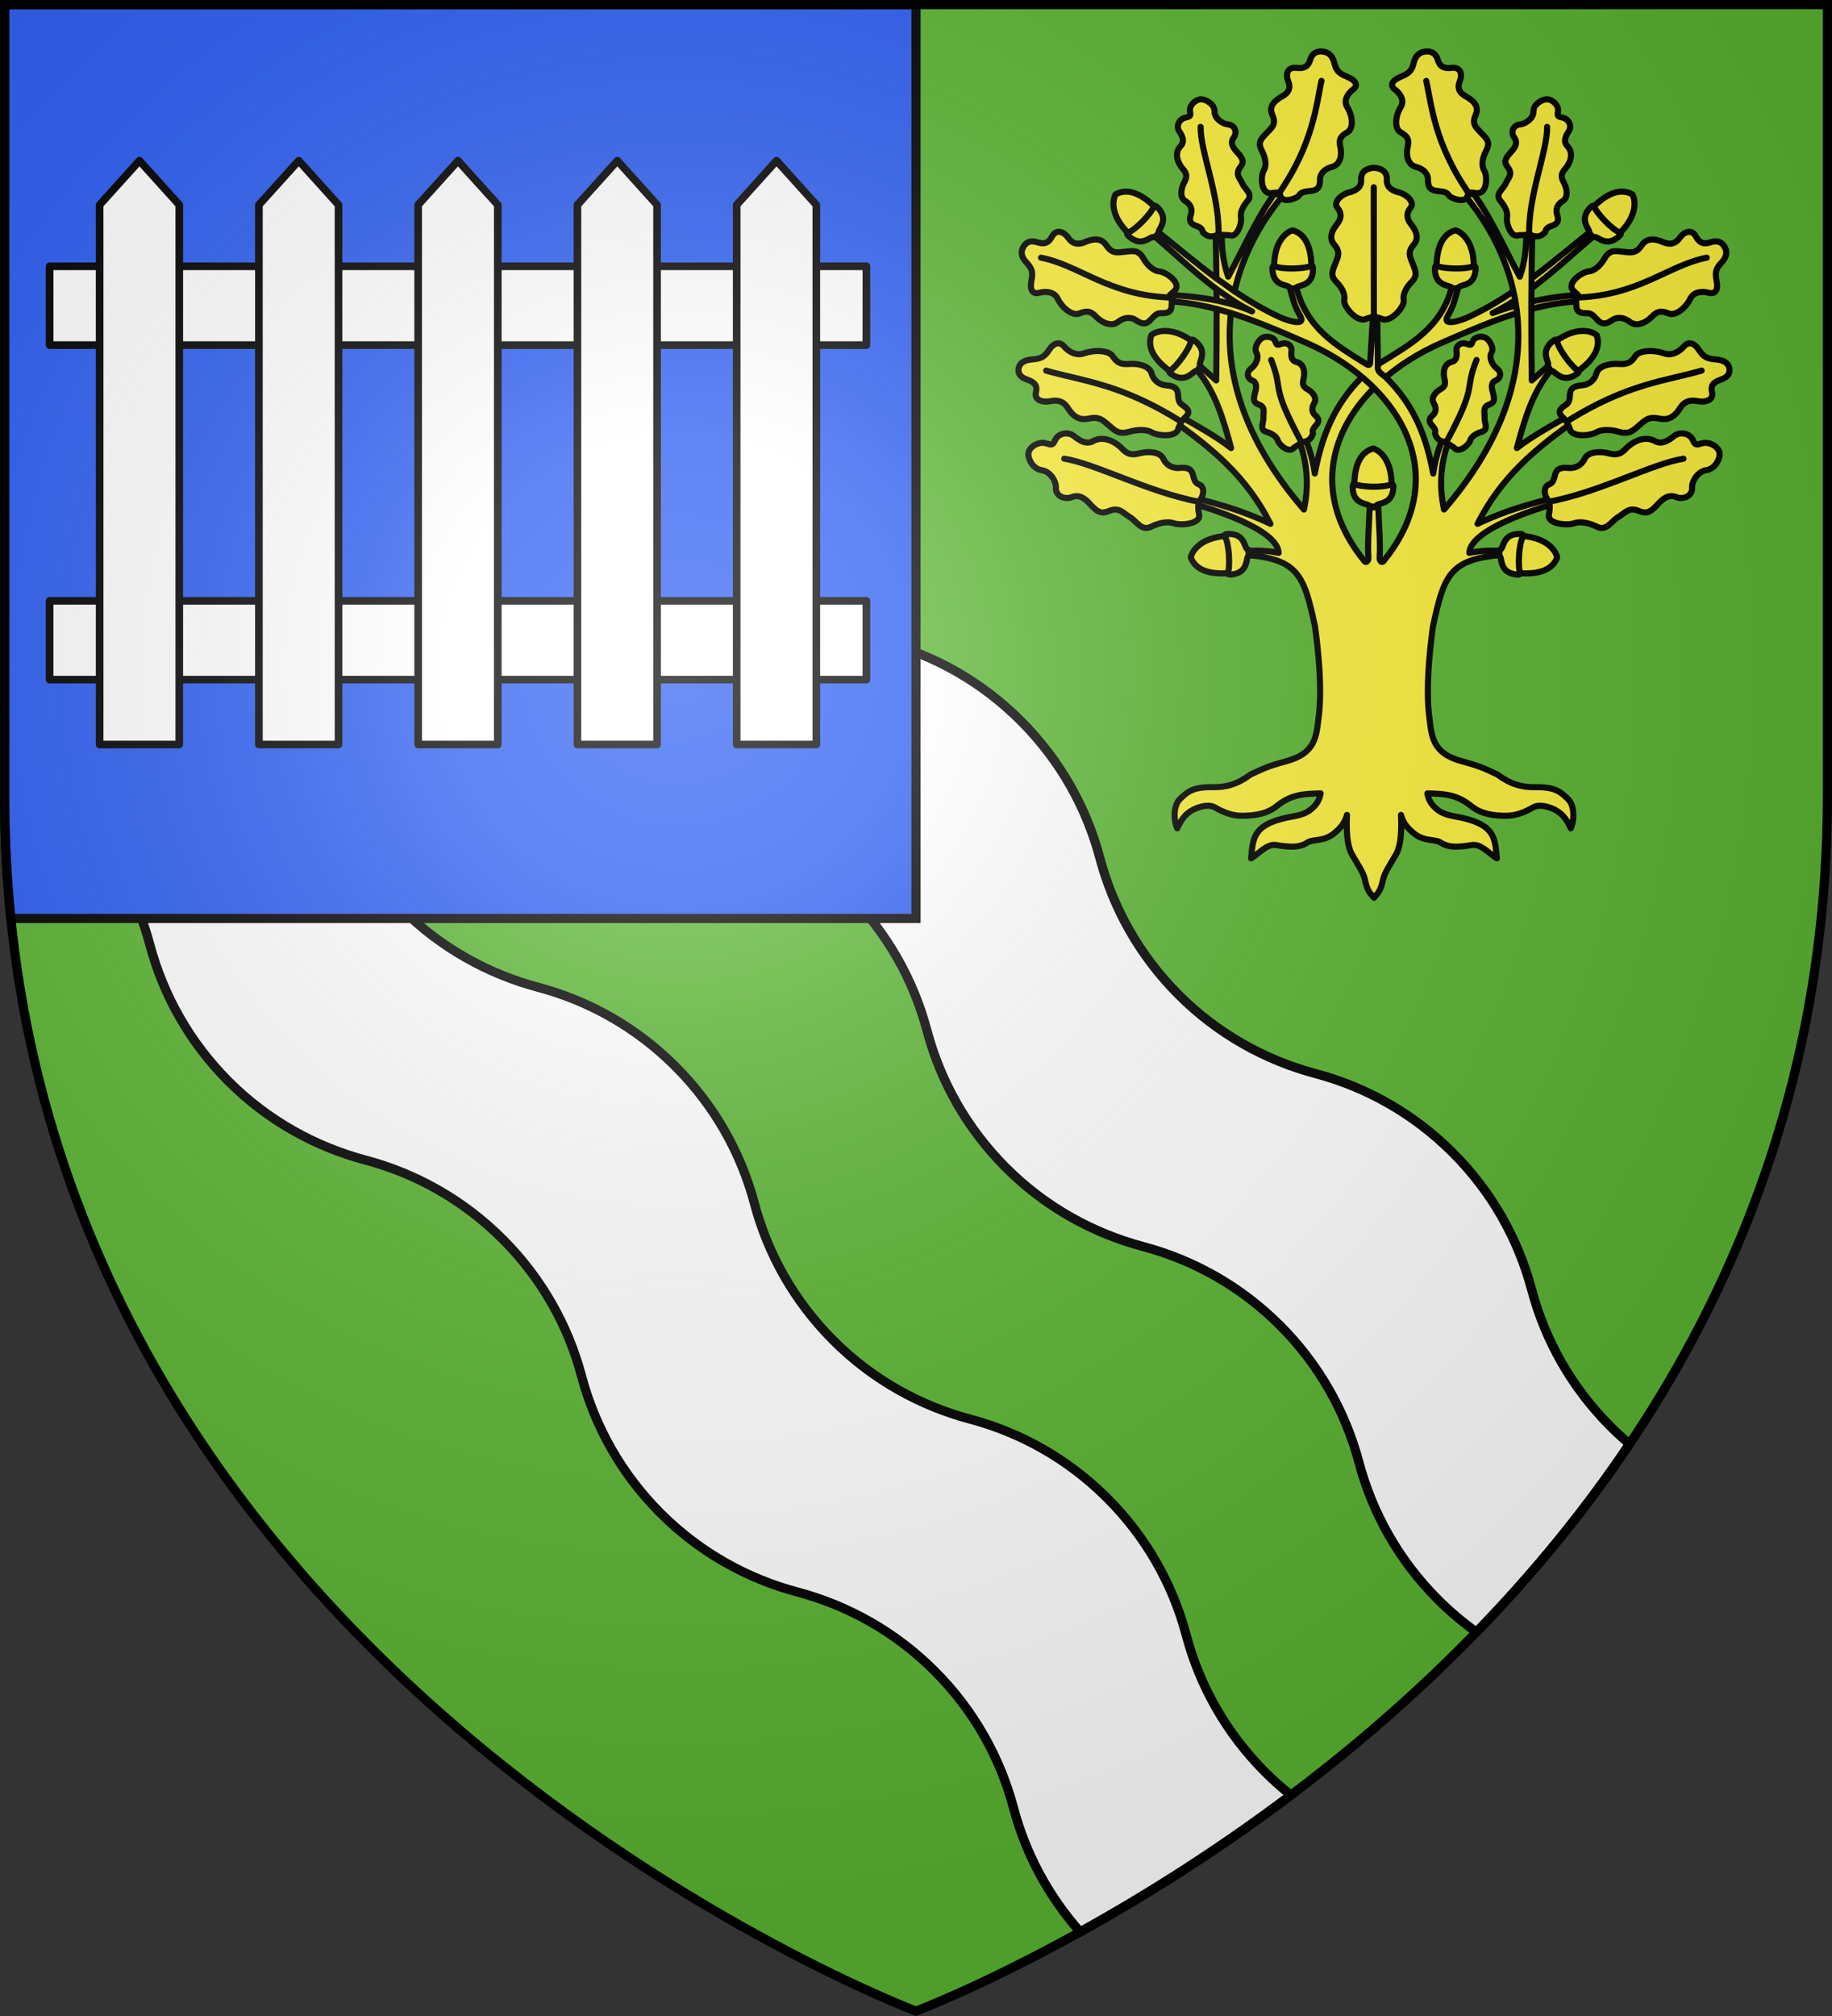 <?xml version="1.0" encoding="UTF-8" standalone="no"?><svg height="660" width="600" xmlns="http://www.w3.org/2000/svg" xmlns:xlink="http://www.w3.org/1999/xlink"><rect width="100%" height="100%" fill="#333333" stroke="none"/><radialGradient id="a" cx="221.445" cy="226.331" gradientTransform="matrix(1.353 0 0 1.349 -77.629 -85.747)" gradientUnits="userSpaceOnUse" r="300"><stop offset="0" stop-color="#fff" stop-opacity=".314"/><stop offset=".19" stop-color="#fff" stop-opacity=".251"/><stop offset=".6" stop-color="#6b6b6b" stop-opacity=".125"/><stop offset="1" stop-opacity=".125"/></radialGradient><path d="m300 658.5s298.5-112.32 298.5-397.772v-259.228h-597v259.228c0 285.452 298.5 397.772 298.5 397.772z" fill="#5ab532" fill-rule="evenodd"/><g stroke="#000"><g stroke-linecap="round" stroke-linejoin="round" stroke-width="2.214" transform="matrix(.903 0 0 .903 43.509 -5.91)"><g fill="#fcef3c" stroke-width="2.129" transform="matrix(1.04 0 0 1.04 606.154 291.476)"><path d="m-80.544-143.418c8.559-5.55 9.406-10.371 8.168-13.761-2.2-1.755-8.05-2.997-15.669 3.266zm-20.679 69.058c10.124 1.25 13.871-1.898 15.101-5.291-.557-2.758-4.24-7.471-14.102-7.571zm-123.945-126.165c-6.952-7.466-11.847-7.463-14.969-5.655-1.346 2.471-1.554 8.449 5.937 14.865zm53.336 21.429c.363-10.195-3.1-13.654-6.587-14.584-2.699.795-7.072 4.876-6.312 14.709zm-47.623 35.677c-8.559-5.55-9.406-10.371-8.168-13.761 2.2-1.755 8.05-2.997 15.669 3.266zm20.678 69.056c-10.124 1.25-13.872-1.898-15.102-5.291.557-2.758 4.24-7.471 14.102-7.571zm123.944-126.162c6.952-7.466 11.847-7.463 14.969-5.655 1.346 2.471 1.554 8.449-5.937 14.865zm-53.336 21.429c-.363-10.195 3.1-13.654 6.587-14.584 2.699.795 7.072 4.876 6.312 14.709zm-28.675 76.067c-.363-10.195 3.1-13.654 6.587-14.584 2.699.795 7.072 4.876 6.312 14.709z"/><path d="m-147.428-141.162c5.886-5.279 12.978-9.768 20.779-13.195 17.788-7.816 32.559-13.922 48.949-14.63l-.19-2.185c-9.777.361-21.728 2.895-30.724 6.322 12.939-6.169 27.061-20.085 36.43-27.824l-1.386-1.341c-13.294 10.545-26.806 22.869-43.552 30.601-2.088.964-9.515 3.629-7.107-.518 2.292-3.947 2.639-6.589 3.588-9.772l-2.21-.208c-3.657 14.316-14.711 20.095-25.373 26.713l-2.987 2.416"/><path d="m-182.73-208.852c-6.661 7.555-12.733 21.515-18.123 31.355-1.983-5.612-2.215-10.553-2.296-15.845l-2.067.177c.134 5.549.212 10.905.265 16.251-7.505-5.578-14.524-11.583-21.479-17.099l-1.378 1.343c6.349 5.244 14.36 13.067 22.892 19.484.01 1.32.031 2.649.036 3.975-5.704-1.154-11.745-1.759-17.222-1.961l-.194 2.19c5.946.257 11.676 1.237 17.416 2.738.012 7.901-.042 15.993-.141 24.889l-5.688-5.034-1.378 1.025c6.812 7.777 9.609 17.79 12.258 27.592-4.788-3.836-14.047-9.069-19.536-11.959l-1.713 1.713c14.883 10.431 26.695 20.312 34.956 36.654-10.022-4.784-18.518-6.942-27.255-9.274l-.353 2.067c6.441 1.766 30.133 9.004 30.487 17.347-3.477-.717-6.681-.94-11.146-.671l-.159 1.36c18.112 1.558 20.112 6.976 23.969 24.889 1.277 9.134 2.504 22.002 1.307 31.514-.87 6.915-.986 12.76-11.446 15.563-7.178 1.924-8.706 2.99-12.4 4.628-4.943 3.721-9.087 4.448-13.124 4.381-7.219-.12-8.915 1.846-11.181 3.886-2.445 2.201-2.644 6.905-1.219 10.457 1.397-2.91 2.959-5.791 7.525-7.295 2.397-.79 4.302-.745 5.599 0 5.175 2.972 8.211 2.966 10.457 2.915 5.564-.126 8.834-1.49 11.199-3.409 5.062-4.109 9.626-4.254 15.261-4.381-.368 1.853-.987 3.395-2.861 5.123-2.778 2.561-5.939 2.651-9.256 3.392-11.729 2.618-11.444 7.455-12.152 14.114 2.868-1.692 5.517-5.158 8.761-4.628 4.364.712 7.961 1.064 10.881-.866 1.966-1.3 5.537-.279 9.061-3.021 2.406-1.871 4.051-3.857 4.751-6.624-.459 8.211.735 12.053 1.766 13.849 1.295 2.254 4.03 6.414 4.434 8.479.862 4.406 2.069 5.133 3.215 6.571 1.145-1.438 2.353-2.165 3.215-6.571.404-2.065 3.139-6.225 4.433-8.479 1.032-1.796 2.225-5.638 1.766-13.849.701 2.767 2.345 4.753 4.751 6.624 3.525 2.741 7.095 1.721 9.061 3.021 2.919 1.93 6.516 1.578 10.881.866 3.245-.53 5.893 2.936 8.761 4.628-.708-6.659-.424-11.496-12.152-14.114-3.316-.74-6.477-.83-9.256-3.392-1.874-1.728-2.494-3.27-2.861-5.123 5.635.127 10.199.272 15.261 4.381 2.364 1.919 5.635 3.283 11.199 3.409 2.245.051 5.282.058 10.457-2.915 1.297-.745 3.202-.79 5.599 0 4.566 1.504 6.128 4.385 7.525 7.295 1.426-3.553 1.227-8.256-1.219-10.457-2.266-2.04-3.962-4.006-11.181-3.886-4.037.067-8.181-.66-13.124-4.381-3.694-1.638-5.221-2.705-12.4-4.628-10.46-2.803-10.576-8.647-11.446-15.563-1.197-9.512.03-22.38 1.307-31.514 3.857-17.914 5.858-23.332 23.969-24.889l-.159-1.36c-4.465-.268-7.668-.046-11.146.671.354-8.343 24.046-15.581 30.487-17.347l-.353-2.067c-8.736 2.332-17.233 4.49-27.255 9.274 8.261-16.342 20.073-26.223 34.956-36.654l-1.713-1.713c-5.489 2.89-14.748 8.123-19.536 11.959 2.649-9.802 5.446-19.815 12.258-27.592l-1.378-1.025-5.688 5.034c-.214-19.007-.223-34.484.194-51.81l-2.067-.177c-.081 5.293-.314 10.234-2.296 15.845-5.39-9.84-11.462-23.8-18.123-31.355l-2.42 1.343c21.547 24.573 33.676 65.282-5.882 111.163-1.583-7.482-1.416-15.182 1.378-23.211l-2.067-1.042c-1.573 4.15-2.465 7.529-3.091 11.694-2.47-13.229-6.759-23.851-16.321-33.351-1.113-1.091-2.949-1.837-2.985-3.498.011-7.658-.225-14.335-.212-20.615l-1.307-.071-1.13 18.513c-.088 1.437-.476 1.426-1.607.724-10.662-6.618-20.578-12.393-24.234-26.709l-2.208.212c.948 3.183 1.293 5.822 3.586 9.769 2.409 4.147-5.013 1.476-7.101.512-5.571-2.572-10.789-5.655-15.756-9.009 3.075-13.682 9.991-25.586 18.317-35.082l-2.42-1.343zm-16.533 39.604c2.239 1.444 4.492 2.758 6.747 3.833-2.128-.965-4.49-1.789-6.977-2.491.071-.45.151-.896.23-1.343zm-.636 4.416c8.462 2.636 17.074 6.313 26.548 10.475 7.111 3.124 13.626 7.135 19.182 11.818-9.549 9.496-14.012 20.413-16.48 33.633-.626-4.165-1.518-7.544-3.091-11.694l-2.067 1.042c2.794 8.029 2.961 15.729 1.378 23.211-21.507-24.945-27.727-48.361-25.471-68.486zm46.137 22.628c1.145.98 2.245 1.984 3.303 3.021zm3.762 3.48c16.04 16.04 21.229 38.427 3.268 60.448-.692.708-1.324-.439-1.325-1.042.353-5.921-.281-11.85-.424-17.771h-3.038c-.143 5.921-.777 11.85-.424 17.771-0.0.603-.709 1.75-1.325 1.042-17.963-22.025-12.778-44.408 3.268-60.448z"/><path d="m-78.686-144.668c-2.195-1.155-7.193-7.793-7.511-10.616-.288-.47-.832-.228-1.09-.035-5.433 4.052-1.071 7.695-2.134 8.904.213.422-.111-.066.547.879.658.945.394.566.687.914 1.071-.575 3.553 4.721 8.821 1.094.419-.288.966-.752.681-1.139zm-20.31 70.545c-.939-2.296-.501-10.594 1.07-12.961.081-.545-.491-.71-.813-.728-6.766-.388-5.766 5.206-7.358 5.449-.108.46-.043-.122-.146 1.025-.103 1.147-.062.687-.061 1.142 1.19.248-.313 5.9 6.054 6.508.506.048 1.223.045 1.254-.435zm-127.725-128.014c-.757 2.363-6.426 8.437-9.15 9.241-.413.366-.08.859.154 1.08 4.933 4.647 7.763-.282 9.139.556.379-.283-.045.121.771-.691.816-.812.489-.486.781-.835-.752-.955 4.032-4.319-.455-8.878-.357-.362-.908-.821-1.24-.473zm54.931 20.803c-2.205 1.136-10.509 1.422-13.004.064-.55-.033-.664.551-.654.873.203 6.774 5.689 5.291 6.069 6.856.468.068-.118.054 1.034.057 1.151.003.69.002 1.143-.038.144-1.208 5.905-.203 5.955-6.599.004-.508-.061-1.223-.542-1.212zm-49.522 36.666c2.195-1.155 7.193-7.793 7.511-10.616.289-.47.832-.228 1.09-.035 5.433 4.052 1.071 7.695 2.134 8.904-.213.422.111-.066-.547.879-.658.945-.394.566-.687.914-1.071-.575-3.553 4.721-8.821 1.094-.419-.288-.966-.752-.681-1.139zm20.309 70.542c.939-2.296.501-10.594-1.07-12.961-.081-.545.491-.71.813-.728 6.766-.389 5.766 5.206 7.358 5.449.108.46.043-.122.146 1.025.103 1.147.062.687.061 1.142-1.19.248.313 5.9-6.054 6.508-.506.048-1.224.045-1.254-.435zm127.724-128.011c.757 2.363 6.426 8.437 9.15 9.241.413.366.08.859-.154 1.08-4.933 4.647-7.763-.282-9.139.556-.379-.283.045.121-.771-.691-.816-.812-.489-.486-.781-.835.752-.955-4.032-4.319.455-8.878.357-.362.908-.821 1.24-.473zm-54.931 20.803c2.205 1.136 10.509 1.422 13.004.064.55-.033.664.551.654.873-.203 6.774-5.689 5.291-6.069 6.856-.468.068.118.054-1.034.057-1.151.003-.69.002-1.143-.038-.144-1.208-5.905-.203-5.955-6.599-.004-.508.061-1.223.542-1.212zm-28.675 76.067c2.205 1.136 10.509 1.422 13.004.064.55-.033.664.551.654.873-.203 6.774-5.689 5.291-6.069 6.856-.468.068.118.054-1.034.057s-.69.002-1.143-.038c-.143-1.208-5.905-.203-5.955-6.599-.004-.508.061-1.223.542-1.212z"/><path d="m-111.007-156.162c1.158.646 3.065 3.379 1.955 5.247-.969 1.63.407 4.27 1.763 5.288 1.986 1.404 1.456 3.613-.155 4.231-1.874.719-1.566 2.566-1.125 4.142.838 2.992.398 3.676-1.315 4.323-2.36.891-1.446 2.708-1.567 4.368-.132 1.822 1.533 4.367-.945 5.103-2.412.717-3.73 1.911-4.049 3.02-.465 1.613-3.996 4.63-5.582 2.563l-2.992-1.955c-1.995-.295-3.074-1.05-3.694-2.975.174-1.022.319-1.338-1.145-3.008-1.139-1.3-.935-2.26.389-3.414.91-.794 1.489-2.253.296-4.253-1.017-1.706.448-3.66 2.135-4.652 1.537-.903 2.191-1.578 1.6-3.824-.34-1.294-.693-5.087 2.59-5.876 1.729-.416 1.842-2.116 1.622-3.954-.19-1.581 1.454-3.137 3.769-2.242 2.319.897 1.077-1.077 2.886-2.082 1.22-.678 2.662-.551 3.563-.049zm21.349-83.207c-1.479-.052-4.814 1.624-4.736 4.299.067 2.334-2.7 4.248-4.572 4.463-2.695.223-3.369 2.89-2.129 4.564 1.441 1.947.145 3.701-1.135 5.084-2.431 2.627-2.37 3.628-1.047 5.395 1.823 2.435-.048 3.774-.825 5.603-.853 2.007-3.851 3.637-1.829 5.985 1.968 2.285 2.61 4.38 2.324 5.753-.415 1.997 1.404 7.419 4.066 6.243l3.975-.167c2.105.953 3.566.839 5.209-.799.381-1.188.41-1.614 2.739-2.449 1.813-.65 2.131-1.793 1.461-3.85-.46-1.414-.239-3.321 2.004-4.677 1.912-1.156 1.536-4.147.424-6.263-1.013-1.927-1.288-3.053.5-5.05 1.03-1.15 3.419-4.929.64-7.843-1.463-1.534-.658-3.401.549-5.201 1.038-1.549.272-4.232-2.47-4.755-2.747-.524-.471-1.819-1.695-4.026-.826-1.489-2.301-2.269-3.451-2.309zm60.15 123.171c.351 1.602-1.178 5.624-4.658 6.151-3.037.46-4.985 3.916-4.903 6.009.23 2.992-3.096 4.337-5.504 3.367-2.8-1.128-4.823.688-6.369 2.401-2.935 3.253-4.244 3.416-6.789 2.376-3.506-1.433-4.881.915-7.1 2.181-2.437 1.39-3.971 5.033-7.402 3.363-3.34-1.625-6.178-1.847-7.902-1.222-2.508.91-9.571.246-8.871-3.011.44-2.05.309-3.137.117-4.442-1.14-1.231-2.49-4.163-.633-5.801 1.467-.687 2.013-.816 2.646-3.549.493-2.127 1.913-2.735 4.708-2.474 1.921.179 4.349-.499 5.674-3.256 1.13-2.351 5.078-2.623 8.033-1.893 2.692.665 4.204.708 6.447-1.699 1.292-1.386 5.729-4.857 10.039-2.491 2.269 1.246 4.533-.059 6.634-1.787 1.807-1.486 5.431-1.263 6.636 1.609 1.207 2.878 2.447.098 5.542.929 2.088.561 3.383 1.993 3.656 3.239zm3.196-30.169c.624 1.516.588 3.607-2.748 4.731-2.911.98-3.508 2.3-3.065 4.346.746 2.907-2.492 3.695-5.032 3.158-2.953-.625-4.827.401-6.052 2.357-2.326 3.713-4.7 4.297-7.387 3.715-3.702-.802-4.844.635-6.81 2.267-2.158 1.792-3.43 3.42-7.098 2.371-3.571-1.021-6.405-.747-7.994.169-2.312 1.331-8.889 1.775-9.259-1.425l-1.057-2.278c-.973-1.715-4.433-2.964-.837-5.493 1.325-.932 1.841-1.153 1.99-3.954.116-2.18 1.409-3.025 4.207-3.254 1.923-.157 4.197-1.246 5.022-4.191.704-2.511 4.545-3.465 7.582-3.259 2.766.187 4.263-.033 6.054-2.793 1.032-1.59 5.388-2.438 10.043-.856 2.451.833 5.089-.395 6.858-2.462 1.522-1.777 3.577-1.328 5.263 1.292 1.688 2.625 3.016 3.012 6.208 3.293 2.154.19 3.627 1.088 4.112 2.268zm-106.627-109.48c1.828-.454 4.243-.305 5.153 2.645.794 2.573 2.251 3.165 4.671 2.897 3.451-.48 3.985 2.365 3.066 4.532-1.068 2.519-.1 4.198 2.02 5.368 4.025 2.222 4.423 4.309 3.435 6.6-1.361 3.157.169 4.226 1.828 6.019 1.821 1.968 3.556 3.16 1.914 6.274-1.598 3.031-1.612 5.498-.739 6.924 1.27 2.075 1.038 8.501-2.731 7.929-2.433-.37-2.798-.195-2.988.683-.437 2.763-4.415 1.677-6.225.516-.923-1.199-1.12-1.657-4.343-1.945-2.509-.224-3.336-1.39-3.273-3.823.043-1.672-.952-3.7-4.263-4.582-2.823-.751-3.479-4.128-2.886-6.743.54-2.382.46-3.689-2.524-5.395-1.719-.983-2.192-4.799.183-8.736 1.251-2.073.137-4.424-2.047-6.072-1.879-1.417-1.119-3.17 2.11-4.479 3.234-1.312 3.838-2.438 4.536-5.184.471-1.852 1.683-3.076 3.104-3.429zm-139.711 68.744c.631-1.675 2.114-3.449 5.183-2.421 2.677.897 4.007.121 5.132-1.901 1.518-2.942 4.286-1.685 5.65.294 1.586 2.301 3.585 2.539 5.789 1.591 4.184-1.8 6.217-.883 7.65 1.223 1.975 2.901 3.76 2.349 6.246 2.121 2.728-.249 4.735-.888 6.516 2.204 1.733 3.01 3.865 4.467 5.592 4.631 2.512.238 7.955 4.186 5.346 6.755-1.685 1.659-1.987 1.358-1.333 2.019l.567.23c-.029.071-.038.154-.061.228.076.066.138.136.221.208l-.26-.097c-.53 2.054.967 5.194-3.26 5.218-1.557.009-2.065-.109-4.122 2.207-1.601 1.803-3.076 1.756-5.151.281-1.426-1.014-3.743-1.437-6.364.599-2.235 1.736-5.531.261-7.467-1.73-1.764-1.814-2.942-2.518-6.095-1.218-1.816.749-5.391-1.125-7.475-5.265-1.097-2.18-3.761-2.701-6.414-1.983-2.282.617-3.376-.997-2.702-4.253.676-3.263.037-4.389-1.954-6.537-1.342-1.449-1.724-3.101-1.234-4.404zm122.651-28.39c-2.44.198-4.621 1.174-4.483 4.257.12 2.69-1.941 3.734-4.07 4.31-3.066.729-5.688 3.595-4.245 5.317 1.679 2.002 1.369 3.899-.063 5.723-2.72 3.465-2.415 5.569-.874 7.384 2.123 2.501 1.153 4.036.302 6.289-.934 2.473-2.029 4.171.318 6.536 2.285 2.302 3.05 4.614 2.75 6.253-.436 2.385 4.794 8.345 7.806 6.518l2.559-.76 2.559.76c3.011 1.827 8.241-4.134 7.805-6.518-.299-1.639.466-3.951 2.75-6.253 2.347-2.365 1.252-4.063.318-6.536-.851-2.252-1.82-3.788.302-6.289 1.541-1.815 1.846-3.919-.874-7.384-1.432-1.825-1.742-3.722-.063-5.723 1.444-1.722-1.178-4.588-4.244-5.317-2.129-.576-4.19-1.62-4.07-4.31.138-3.083-2.043-4.059-4.483-4.257zm-38.993 59.332c-1.158.646-3.065 3.379-1.955 5.247.969 1.63-.407 4.27-1.763 5.288-1.986 1.404-1.456 3.613.155 4.231 1.874.719 1.566 2.566 1.125 4.142-.838 2.992-.398 3.676 1.315 4.323 2.36.891 1.446 2.708 1.567 4.368.132 1.822-1.533 4.367.945 5.103 2.412.717 3.73 1.911 4.049 3.02.465 1.613 3.996 4.63 5.582 2.563l2.992-1.955c1.995-.295 3.074-1.05 3.694-2.975-.174-1.022-.319-1.338 1.145-3.008 1.139-1.3.935-2.26-.389-3.414-.91-.794-1.489-2.253-.296-4.253 1.017-1.706-.448-3.66-2.135-4.652-1.537-.903-2.191-1.578-1.6-3.824.34-1.294.693-5.087-2.59-5.876-1.729-.416-1.842-2.116-1.622-3.954.19-1.581-1.454-3.137-3.769-2.242-2.319.897-1.077-1.077-2.886-2.082-1.22-.678-2.662-.551-3.563-.049zm-21.349-83.207c1.479-.052 4.814 1.624 4.737 4.299-.067 2.334 2.699 4.248 4.572 4.463 2.695.223 3.369 2.89 2.129 4.564-1.441 1.947-.145 3.701 1.135 5.084 2.431 2.627 2.37 3.628 1.047 5.395-1.823 2.435.048 3.774.825 5.603.853 2.007 3.851 3.637 1.829 5.985-1.968 2.285-2.61 4.38-2.324 5.753.415 1.997-1.404 7.419-4.066 6.243l-3.975-.167c-2.105.953-3.566.839-5.209-.799-.381-1.188-.41-1.614-2.739-2.449-1.813-.65-2.131-1.793-1.461-3.85.46-1.414.239-3.321-2.004-4.677-1.912-1.156-1.536-4.147-.424-6.263 1.013-1.927 1.288-3.053-.5-5.05-1.03-1.15-3.419-4.929-.64-7.843 1.463-1.534.658-3.401-.549-5.201-1.038-1.549-.272-4.232 2.47-4.755 2.747-.524.471-1.819 1.695-4.026.826-1.489 2.301-2.269 3.451-2.309zm-60.15 123.171c-.351 1.602 1.178 5.624 4.658 6.151 3.037.46 4.985 3.916 4.903 6.009-.23 2.992 3.096 4.337 5.504 3.367 2.8-1.128 4.823.688 6.369 2.401 2.935 3.253 4.244 3.416 6.789 2.376 3.506-1.433 4.881.915 7.101 2.181 2.437 1.39 3.971 5.033 7.402 3.363 3.34-1.625 6.178-1.847 7.902-1.222 2.508.91 9.571.246 8.871-3.011-.44-2.05-.309-3.137-.117-4.442 1.14-1.231 2.49-4.163.633-5.801-1.466-.687-2.013-.816-2.646-3.549-.493-2.127-1.913-2.735-4.708-2.474-1.921.179-4.349-.499-5.674-3.256-1.13-2.351-5.078-2.623-8.033-1.893-2.692.665-4.204.708-6.447-1.699-1.292-1.386-5.729-4.857-10.039-2.491-2.269 1.246-4.533-.059-6.634-1.787-1.807-1.486-5.431-1.263-6.636 1.609-1.207 2.878-2.447.098-5.542.929-2.088.561-3.383 1.993-3.656 3.239zm-3.196-30.169c-.624 1.516-.588 3.607 2.748 4.731 2.911.98 3.508 2.3 3.065 4.346-.746 2.907 2.492 3.695 5.032 3.158 2.953-.625 4.827.401 6.052 2.357 2.326 3.713 4.7 4.297 7.387 3.715 3.702-.802 4.844.635 6.81 2.267 2.158 1.792 3.43 3.42 7.098 2.371 3.571-1.021 6.405-.747 7.994.169 2.312 1.331 8.889 1.775 9.259-1.425l1.057-2.278c.973-1.715 4.433-2.964.837-5.493-1.325-.932-1.841-1.153-1.99-3.954-.116-2.18-1.409-3.025-4.207-3.254-1.923-.157-4.197-1.246-5.022-4.191-.704-2.511-4.545-3.465-7.582-3.259-2.766.187-4.263-.033-6.054-2.793-1.032-1.59-5.388-2.438-10.043-.856-2.451.833-5.089-.395-6.858-2.462-1.522-1.777-3.577-1.328-5.263 1.292-1.688 2.625-3.016 3.012-6.208 3.293-2.154.19-3.627 1.088-4.112 2.268zm106.627-109.48c-1.828-.454-4.243-.305-5.153 2.645-.794 2.573-2.251 3.165-4.671 2.897-3.451-.48-3.985 2.365-3.066 4.532 1.068 2.519.1 4.198-2.02 5.368-4.025 2.222-4.423 4.309-3.435 6.6 1.361 3.157-.169 4.226-1.828 6.019-1.821 1.968-3.556 3.16-1.914 6.274 1.598 3.031 1.612 5.498.739 6.924-1.271 2.075-1.038 8.501 2.731 7.929 2.433-.37 2.798-.195 2.988.683.437 2.763 4.415 1.677 6.225.516.923-1.199 1.12-1.657 4.343-1.945 2.509-.224 3.336-1.39 3.273-3.823-.043-1.672.952-3.7 4.263-4.582 2.823-.751 3.479-4.128 2.886-6.743-.54-2.382-.46-3.689 2.524-5.395 1.719-.983 2.192-4.799-.183-8.736-1.251-2.073-.137-4.424 2.047-6.072 1.879-1.417 1.119-3.17-2.11-4.479-3.234-1.312-3.838-2.438-4.536-5.184-.471-1.852-1.683-3.076-3.104-3.429zm139.711 68.744c-.631-1.675-2.114-3.449-5.183-2.421-2.677.897-4.007.121-5.132-1.901-1.518-2.942-4.286-1.685-5.65.294-1.586 2.301-3.585 2.539-5.789 1.591-4.184-1.8-6.217-.883-7.65 1.223-1.975 2.901-3.76 2.349-6.246 2.121-2.728-.249-4.735-.888-6.516 2.204-1.733 3.01-3.865 4.467-5.592 4.631-2.512.238-7.955 4.186-5.346 6.755 1.685 1.659 1.987 1.358 1.333 2.019l-.567.23c.029.071.039.154.061.228-.076.066-.138.136-.221.208l.26-.097c.531 2.054-.967 5.194 3.26 5.218 1.557.009 2.065-.109 4.122 2.207 1.601 1.803 3.076 1.756 5.151.281 1.426-1.014 3.743-1.437 6.364.599 2.235 1.736 5.531.261 7.467-1.73 1.764-1.814 2.942-2.518 6.095-1.218 1.816.749 5.391-1.125 7.475-5.265 1.097-2.18 3.761-2.701 6.414-1.983 2.282.617 3.376-.997 2.702-4.253-.676-3.263-.037-4.389 1.953-6.537 1.342-1.449 1.724-3.101 1.234-4.404z"/></g><g fill="none" stroke-width="2.212" transform="matrix(1.001 0 0 1.001 299.961 -7.157)"><path d="m150 128.251-.035-46.732m26.259 92.337c11.655-21.514 6.288-18.097 10.974-29.79m19.093-45.527c-.367-14.268 6.653-30.152 6.477-38.909m.615 135.801c18.724-3.581 37.426-13.801 48.807-15.61m-42.267-13.465c21.906-13.841 36.251-14.752 48.822-18.43m-84.023-63.746c-13.015-18.516-13.896-33.268-15.76-41.208m-92.166 78.484c-22.728-.593-33.268-11.669-47.398-14.432m94.378 66.832c-11.655-21.514-6.288-18.097-10.974-29.79m-19.093-45.527c.367-14.268-6.653-30.152-6.477-38.909m-.615 135.801c-18.724-3.581-37.426-13.801-48.807-15.61m42.267-13.465c-21.906-13.841-36.251-14.752-48.822-18.43m84.023-63.746c13.015-18.516 13.896-33.268 15.76-41.208m92.166 78.484c22.728-.593 33.268-11.669 47.398-14.432"/><path d="m92.963 122.487 5.599 1.359m-5.599 1.726 5.177 1.469m-5.25-12.557 6.572 4.663m-6.536-.789 5.875 4.094"/></g></g><path d="m24.102 2.188v62.906c4.86 12.545 12.313 24.282 22.438 34.406 12.893 12.893 28.459 21.437 44.906 25.812 16.441 4.377 31.955 12.987 44.844 25.875 12.893 12.893 21.5 28.396 25.875 44.844 4.377 16.441 12.955 31.987 25.844 44.875 12.893 12.893 28.459 21.406 44.906 25.781 16.441 4.377 31.955 12.987 44.844 25.875 12.893 12.893 21.468 28.396 25.844 44.844 4.377 16.441 12.987 31.986 25.875 44.875 12.893 12.893 28.459 21.437 44.906 25.812 16.441 4.377 31.955 12.955 44.844 25.844 12.893 12.893 21.468 28.396 25.844 44.844 4.377 16.441 12.986 31.986 25.875 44.875 3.967 3.967 8.186 7.515 12.602 10.662 17.764-18.296 34.84-38.786 50.15-61.58-2.12-1.794-4.191-3.677-6.189-5.676-12.889-12.889-21.498-28.403-25.875-44.844-4.375-16.448-12.951-31.951-25.844-44.844-12.889-12.889-28.402-21.498-44.844-25.875-16.447-4.376-32.013-12.92-44.906-25.812-12.888-12.889-21.467-28.402-25.844-44.844-4.375-16.448-12.982-31.951-25.875-44.844-12.888-12.888-28.402-21.498-44.844-25.875-16.447-4.376-32.013-12.92-44.906-25.812-12.888-12.888-21.467-28.402-25.844-44.844-4.375-16.448-12.982-31.982-25.875-44.875-12.888-12.888-28.402-21.467-44.844-25.844-16.447-4.376-32.013-12.92-44.906-25.812-11.813-11.813-20-25.832-24.656-40.75zm-22.602 163.746v81.934c7.758 4.364 15.057 9.839 21.664 16.445 12.893 12.893 21.5 28.396 25.875 44.844 4.377 16.441 12.955 31.987 25.844 44.875 12.893 12.893 28.459 21.406 44.906 25.781 16.441 4.377 31.955 12.987 44.844 25.875 12.893 12.893 21.468 28.396 25.844 44.844 4.377 16.441 12.987 31.986 25.875 44.875 12.893 12.893 28.459 21.437 44.906 25.812 16.441 4.377 31.955 12.955 44.844 25.844 12.893 12.893 21.468 28.396 25.844 44.844 3.9 14.65 11.172 28.583 21.826 40.564 20.034-11.102 44.009-25.925 69.025-44.777-2.908-2.319-5.723-4.815-8.414-7.506-12.889-12.889-21.498-28.403-25.875-44.844-4.375-16.448-12.951-31.951-25.844-44.844-12.889-12.889-28.402-21.498-44.844-25.875-16.447-4.376-32.013-12.92-44.906-25.812-12.888-12.889-21.467-28.402-25.844-44.844-4.375-16.448-12.982-31.951-25.875-44.844-12.888-12.888-28.402-21.498-44.844-25.875-16.447-4.376-32.013-12.92-44.906-25.812-12.888-12.888-21.467-28.402-25.844-44.844-4.375-16.448-12.982-31.982-25.875-44.875-12.888-12.888-28.402-21.467-44.844-25.844-11.804-3.14-23.149-8.44-33.383-15.941z" fill="#fff" stroke-width="3"/><path d="m1.5 1.5v258.777c0 13.878.712 27.343 2.053 40.41h296.447v-299.188z" fill="#2b5df2" stroke-width="3"/><g fill="#fff" stroke-linecap="round" stroke-linejoin="round" stroke-width="2.5"><path d="m16.25 196.703h267.5v25.798h-267.5zm0-109.518h267.5v25.798h-267.5z"/><path d="m254.322 52.61-13.048 14.456v176.684h26.081v-176.684zm-52.161 0-13.048 14.456v176.684h26.081v-176.684zm-52.161 0-13.048 14.456v176.684h26.081v-176.684zm-52.161 0-13.048 14.456v176.684h26.081v-176.684zm-52.161 0-13.048 14.456v176.684h26.081v-176.684z"/></g></g><path d="m300 658.5s298.5-112.32 298.5-397.772v-259.228h-597v259.228c0 285.452 298.5 397.772 298.5 397.772z" fill="url(#a)" fill-rule="evenodd"/><path d="m300 658.397s-298.5-112.418-298.5-398.119v-258.778h597v258.778c0 285.701-298.5 398.119-298.5 398.119z" fill="none" stroke="#000" stroke-width="3"/></svg>